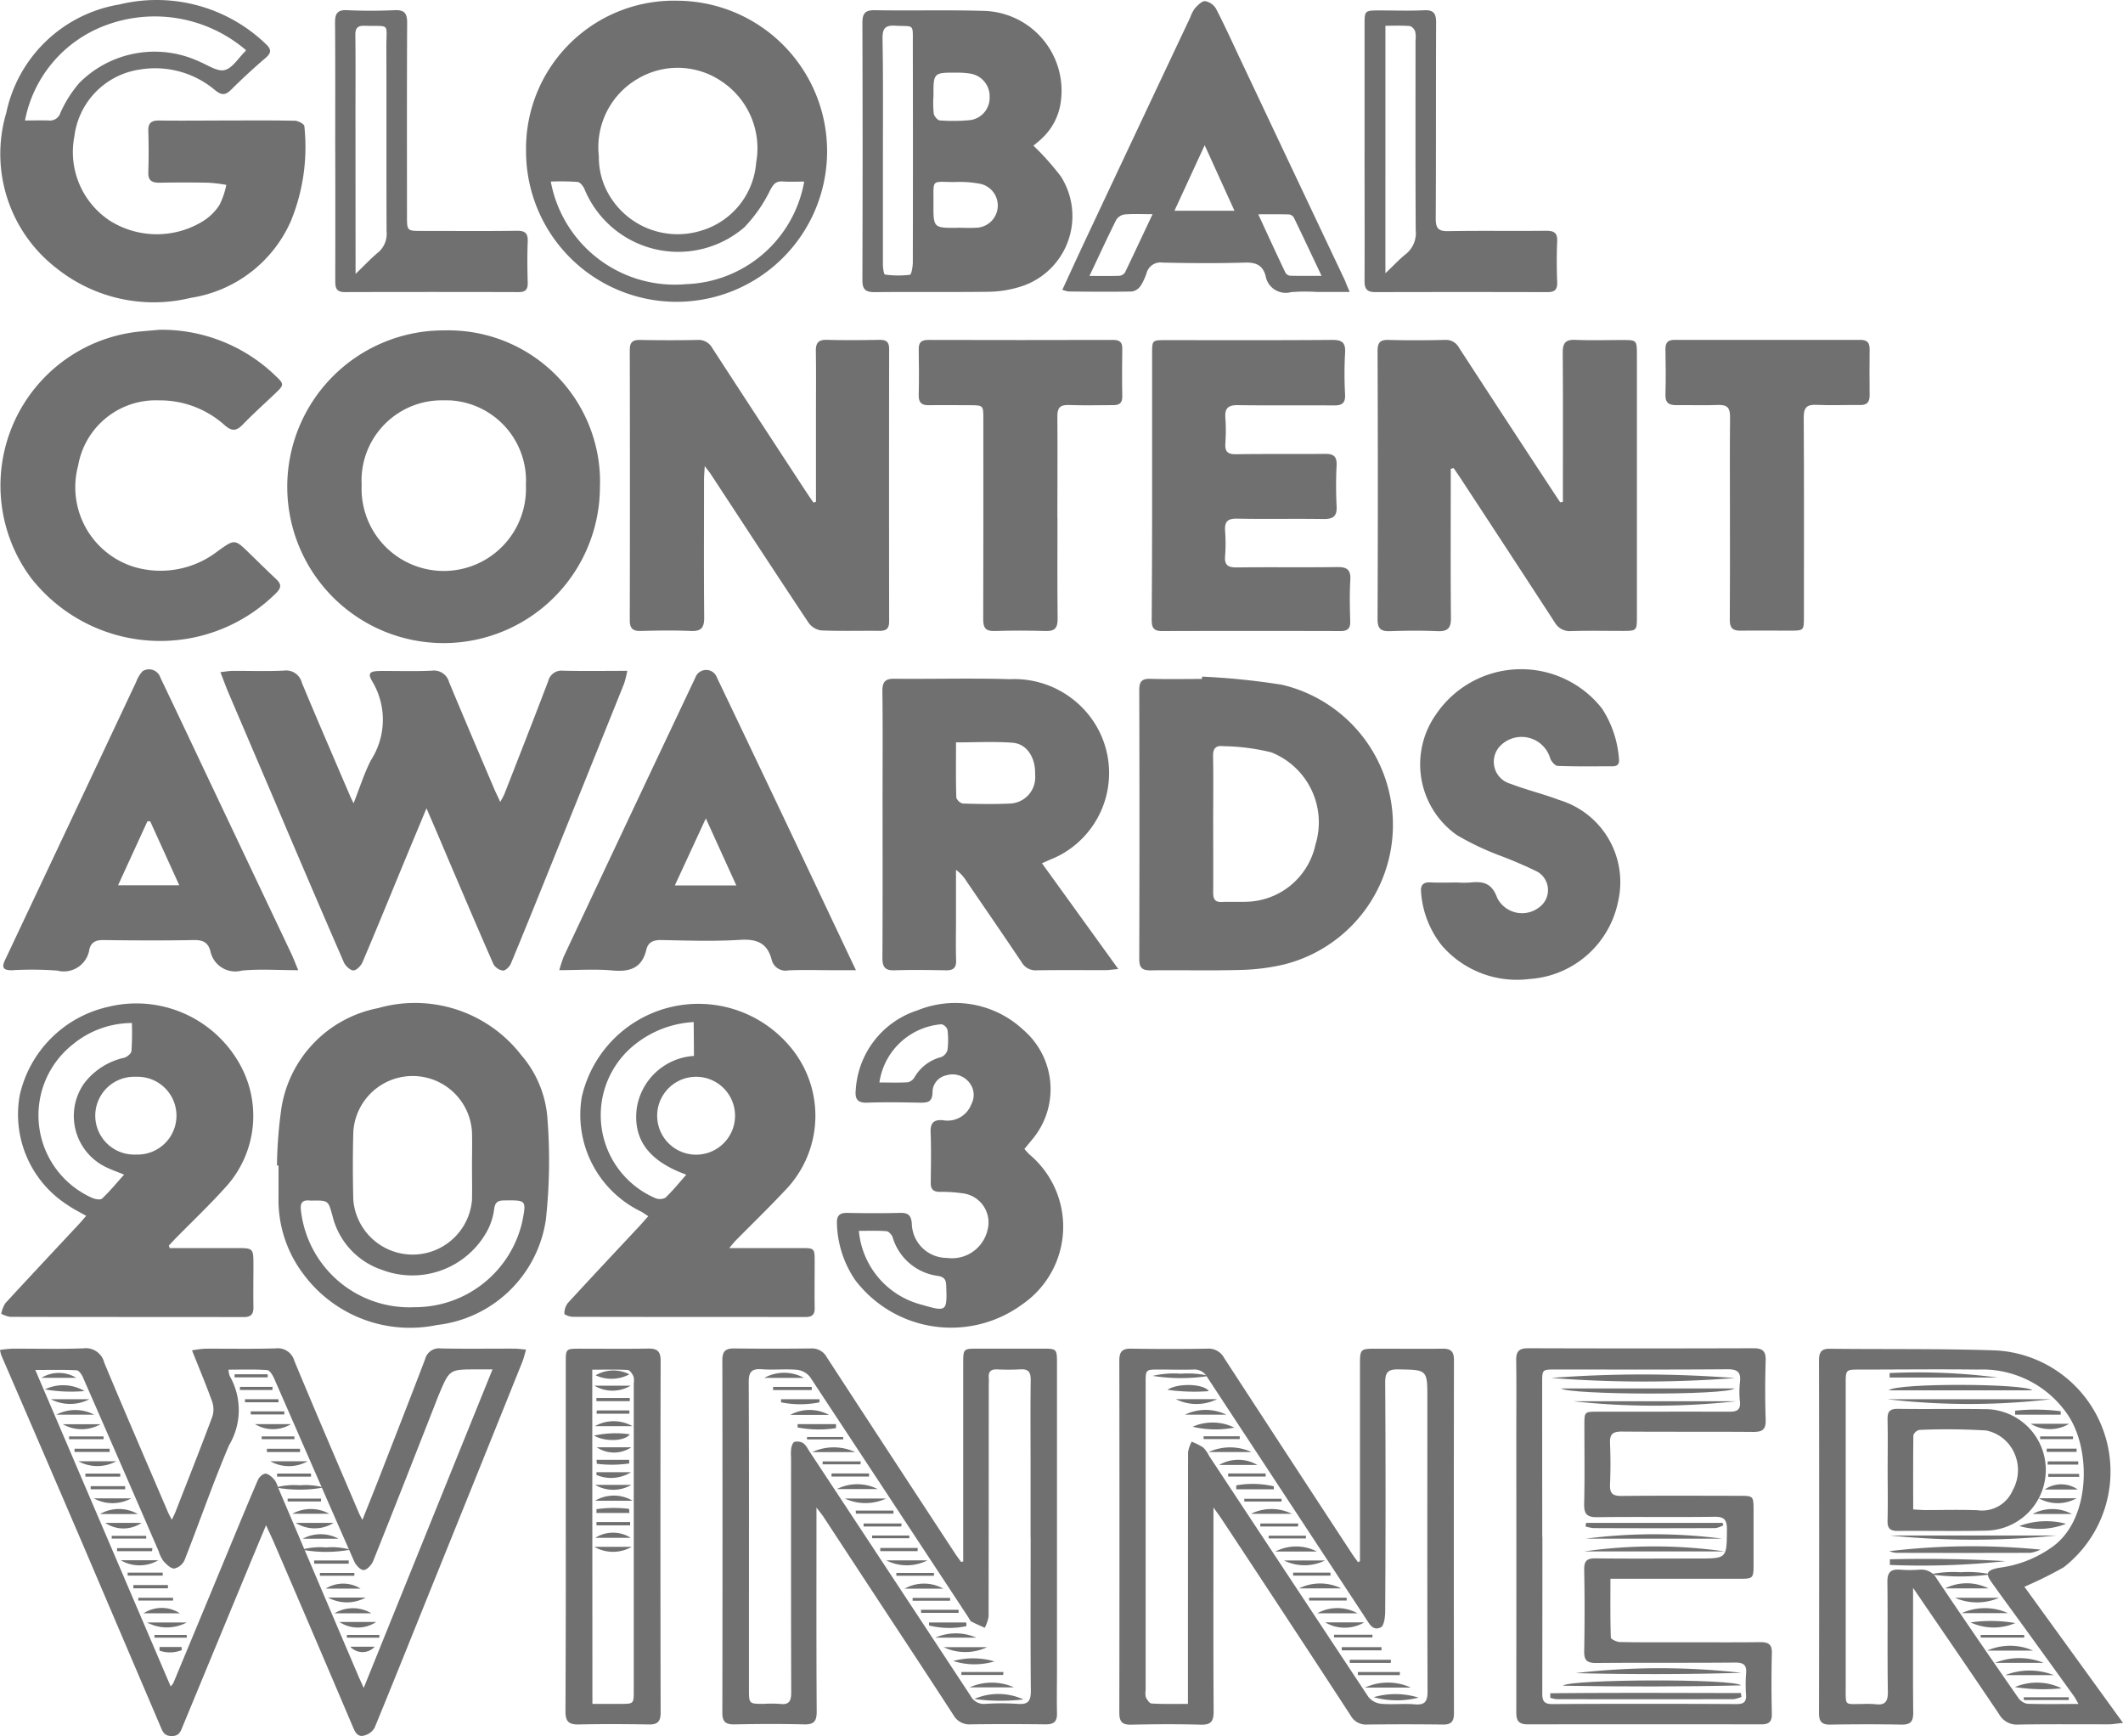 <svg xmlns="http://www.w3.org/2000/svg" width="128.345" height="104.935" viewBox="0 0 128.345 104.935">
  <g id="Group_337" data-name="Group 337" transform="translate(0)">
    <path id="Path_1810" data-name="Path 1810" d="M697.251,59.143c-.522,1.253-.975,2.339-1.426,3.426-.81,1.962-1.608,3.917-2.437,5.864-.094.219-.361.5-.551.5s-.478-.266-.576-.483q-2.141-4.927-4.234-9.875-1.379-3.228-2.759-6.457c-.157-.371-.288-.748-.474-1.211.3-.033.508-.076.723-.077,1.039-.007,2.081.033,3.118-.018a.977.977,0,0,1,1.084.733c.954,2.291,1.943,4.571,2.92,6.852.046.109.1.215.207.433.37-.929.639-1.8,1.044-2.594a4.513,4.513,0,0,0,.1-4.75c-.316-.516-.175-.646.47-.651,1.04-.008,2.08.031,3.118-.019a.947.947,0,0,1,1.044.7c.9,2.159,1.818,4.314,2.737,6.47.094.221.206.432.352.763a5.292,5.292,0,0,0,.252-.473c.888-2.273,1.781-4.544,2.65-6.829a.826.826,0,0,1,.9-.629c1.258.031,2.515.009,3.88.009a6.392,6.392,0,0,1-.193.772q-2.356,5.863-4.724,11.724c-.7,1.736-1.4,3.472-2.121,5.2-.077.186-.325.432-.482.42a.79.79,0,0,1-.576-.4c-.952-2.159-1.872-4.337-2.8-6.5-.382-.917-.777-1.828-1.239-2.9" transform="translate(-671.471 -10.276)" fill="#707070"/>
    <path id="Path_1811" data-name="Path 1811" d="M720.017,41.233V36.1c0-1.325.013-2.651-.007-3.976-.008-.5.166-.689.674-.674,1.06.029,2.122.019,3.182,0,.412,0,.575.13.575.563q-.011,8.228,0,16.451c0,.433-.16.576-.575.576-1.183-.014-2.367.024-3.547-.026a1.138,1.138,0,0,1-.756-.473c-1.987-2.983-3.947-5.989-5.913-8.985-.075-.113-.164-.219-.358-.475-.021.386-.042.614-.042.843,0,2.772-.016,5.544.01,8.318,0,.61-.182.834-.805.805-1.015-.043-2.036-.026-3.056,0-.479.01-.64-.182-.638-.653q.017-8.157,0-16.326c0-.443.143-.62.606-.611,1.161.02,2.323.023,3.484,0a.937.937,0,0,1,.9.493q2.832,4.354,5.68,8.7c.145.217.288.432.441.64Z" transform="translate(-670.688 -10.908)" fill="#707070"/>
    <path id="Path_1812" data-name="Path 1812" d="M763.742,41.241v-.646c0-2.793.012-5.586-.01-8.377,0-.587.182-.793.772-.767.937.041,1.872.01,2.813.01.889,0,.895,0,.9.874v15.9c0,.773-.033.805-.783.809-1.059,0-2.12-.021-3.179.009a1.041,1.041,0,0,1-1.009-.53q-2.8-4.3-5.617-8.592c-.16-.247-.329-.488-.494-.732l-.172.049v.7c0,2.773-.015,5.544.011,8.317.007.62-.206.821-.814.794-.955-.042-1.916-.032-2.873,0-.534.015-.752-.127-.749-.723q.033-8.1,0-16.205c0-.495.137-.69.654-.676,1.141.031,2.283.024,3.424,0a.884.884,0,0,1,.843.466q2.948,4.535,5.92,9.051l.2.3Z" transform="translate(-669.258 -10.908)" fill="#707070"/>
    <path id="Path_1813" data-name="Path 1813" d="M687.979,101.166c-.463,1.111-.853,2.043-1.239,2.976q-1.905,4.6-3.807,9.2c-.123.3-.206.576-.658.576s-.547-.263-.675-.565L676.927,102.4q-2.468-5.753-4.957-11.5a2.391,2.391,0,0,1-.078-.32,6.921,6.921,0,0,1,.712-.077c1.446-.007,2.891.034,4.337-.021a1.141,1.141,0,0,1,1.252.864c1.261,3.025,2.566,6.031,3.856,9.044.055.129.126.25.23.454.1-.207.169-.343.224-.481.748-1.915,1.508-3.826,2.225-5.752a1.439,1.439,0,0,0-.013-.915c-.362-1.008-.781-2-1.215-3.092a6.687,6.687,0,0,1,.771-.1c1.427-.007,2.854.022,4.28-.018a1.034,1.034,0,0,1,1.136.755c1.28,3.082,2.6,6.147,3.914,9.219.039.093.09.181.2.393.393-.988.753-1.872,1.1-2.77.9-2.314,1.807-4.625,2.692-6.948a.864.864,0,0,1,.947-.647c1.488.031,2.976.008,4.466.012.2,0,.4.032.69.058-.093.3-.145.551-.244.784q-2.892,7.2-5.8,14.387c-1.033,2.566-2.065,5.14-3.119,7.7a1.019,1.019,0,0,1-.6.45c-.339.112-.529-.088-.672-.432q-2.4-5.648-4.832-11.283c-.119-.274-.25-.545-.458-1m-5.761,9.753a1.237,1.237,0,0,0,.16-.2q1.526-3.663,3.045-7.332c.687-1.652,1.365-3.313,2.073-4.957.071-.168.309-.38.461-.37.188.011.386.207.536.368a1.436,1.436,0,0,1,.207.44q2.4,5.648,4.808,11.289c.1.247.219.489.38.853,2.615-6.462,5.172-12.792,7.787-19.253h-.98c-1.614,0-1.616,0-2.244,1.482-.088.208-.164.413-.246.62-1.245,3.169-2.478,6.326-3.745,9.482-.095.236-.387.549-.584.545s-.477-.316-.576-.555c-1.618-3.667-3.213-7.345-4.823-11.018-.09-.207-.269-.509-.433-.516-.759-.053-1.524-.025-2.331-.025a1.4,1.4,0,0,0,.076.384,4.158,4.158,0,0,1-.045,4.193c-.972,2.283-1.78,4.634-2.69,6.945a.9.9,0,0,1-.621.5c-.216.006-.476-.257-.657-.457a2.142,2.142,0,0,1-.289-.6Q679.2,97.474,676.9,92.221c-.074-.17-.247-.413-.385-.413-.778-.04-1.558-.019-2.489-.019Z" transform="translate(-671.892 -8.98)" fill="#707070"/>
    <path id="Path_1814" data-name="Path 1814" d="M707.611,40.283a9.451,9.451,0,1,1-9.516-9.386h.122a9.168,9.168,0,0,1,9.4,8.931v.005c0,.15,0,.3,0,.449m-9.452-5.157a4.853,4.853,0,0,0-4.965,4.739v0c0,.129,0,.258.007.387a4.969,4.969,0,0,0,9.929.436c.006-.15.006-.3,0-.448a4.861,4.861,0,0,0-4.592-5.112C698.406,35.125,698.285,35.123,698.159,35.126Z" transform="translate(-671.343 -10.926)" fill="#707070"/>
    <path id="Path_1815" data-name="Path 1815" d="M733.2,62.447l4.611,6.387c-.4.036-.592.068-.785.068-1.386,0-2.772-.012-4.155.009a.959.959,0,0,1-.9-.483c-1.1-1.641-2.221-3.267-3.337-4.9a2.392,2.392,0,0,0-.635-.69v3.025c0,.814-.018,1.63.007,2.448.015.46-.174.607-.613.6-1.039-.019-2.079-.032-3.115,0-.576.02-.73-.207-.727-.751.019-3.279.009-6.558.009-9.838,0-2.1.017-4.2-.011-6.293,0-.559.172-.748.734-.741,2.322.023,4.647-.045,6.967.026a5.759,5.759,0,0,1,5.292,2.93,5.632,5.632,0,0,1-2.176,7.661h0a5.352,5.352,0,0,1-.636.3c-.143.061-.288.13-.53.236M728,55.134c0,1.178-.015,2.254.018,3.33a.551.551,0,0,0,.394.367c.955.03,1.911.045,2.865,0a1.585,1.585,0,0,0,1.511-1.652.419.419,0,0,0-.006-.087c.038-1.033-.491-1.872-1.368-1.937C730.313,55.074,729.193,55.134,728,55.134Z" transform="translate(-670.205 -10.26)" fill="#707070"/>
    <path id="Path_1816" data-name="Path 1816" d="M728.742,103.364V91.4c0-.888.007-.9.864-.9h3.912c.88,0,.893.014.893.882v18.4c0,.917-.019,1.834,0,2.75.014.507-.185.685-.681.678-1.507-.017-3.013-.02-4.522,0a1.1,1.1,0,0,1-1.054-.556c-1.728-2.665-3.481-5.315-5.225-7.971l-2.646-4.034c-.1-.144-.215-.288-.413-.541v.779c0,3.852-.011,7.7.014,11.554,0,.584-.165.786-.757.771-1.406-.034-2.813-.027-4.218,0-.511.009-.73-.144-.729-.689q.02-10.668,0-21.335c0-.543.206-.705.723-.7q2.324.029,4.647,0a1.009,1.009,0,0,1,.942.529q3.868,5.939,7.755,11.862c.117.178.245.346.368.516Zm4.072-1.446V97.639c0-1.756-.016-3.511.008-5.258,0-.485-.161-.659-.637-.628a13.875,13.875,0,0,1-1.406,0c-.372-.011-.522.145-.493.516.014.161,0,.325,0,.488q0,6.97-.01,13.941a2.307,2.307,0,0,1-.233.677c-.27-.125-.547-.24-.81-.38-.081-.043-.121-.16-.175-.245q-4.786-7.274-9.579-14.539a1.177,1.177,0,0,0-.779-.432c-.707-.061-1.428.02-2.137-.033-.628-.046-.791.177-.788.792.023,5.053.013,10.108.013,15.161v3.363c0,.909,0,.909.878.911a7.366,7.366,0,0,1,.978,0c.594.079.705-.19.7-.729-.017-4.728-.01-9.457-.01-14.184a2.787,2.787,0,0,1,.011-.549c.029-.145.1-.348.206-.378a.732.732,0,0,1,.516.078,1.138,1.138,0,0,1,.3.379q4.912,7.444,9.818,14.894a.9.9,0,0,0,.888.489,14.736,14.736,0,0,1,1.957,0c.611.048.8-.144.8-.775-.029-3.086-.011-6.183-.011-9.282Z" transform="translate(-670.511 -8.98)" fill="#707070"/>
    <path id="Path_1817" data-name="Path 1817" d="M751.968,103.345v-11.8c0-1.04,0-1.042,1.033-1.042,1.326,0,2.65.014,3.975,0,.5-.006.675.186.674.687q-.015,10.671,0,21.343c0,.492-.153.7-.664.689q-2.3-.029-4.588,0a1.052,1.052,0,0,1-.993-.546q-3.889-5.961-7.816-11.9c-.118-.18-.25-.352-.478-.673v.759c0,3.853-.013,7.706.011,11.559,0,.609-.157.826-.783.809-1.406-.039-2.814-.03-4.219,0-.544.011-.7-.2-.7-.723q.017-10.645,0-21.283c0-.516.154-.731.7-.723q2.327.037,4.647,0a1.052,1.052,0,0,1,.99.563q3.851,5.914,7.72,11.818c.118.182.252.353.376.53Zm-10.4,8.629v-.851q0-7.186.008-14.371a2.171,2.171,0,0,1,.218-.628,4.048,4.048,0,0,1,.7.353,1.9,1.9,0,0,1,.35.5q4.811,7.293,9.635,14.578a1.153,1.153,0,0,0,.78.413c.668.059,1.35-.025,2.017.033.643.055.779-.194.778-.8-.022-5.886-.012-11.781-.012-17.671,0-1.77,0-1.746-1.749-1.776-.61-.01-.8.156-.8.787q.043,6.913,0,13.819c0,.343-.063.889-.266.987-.538.257-.731-.315-.989-.66-.011-.017-.02-.035-.032-.053q-4.737-7.2-9.467-14.4a.877.877,0,0,0-.842-.471c-.691.022-1.385,0-2.079,0-.8,0-.807,0-.807.8v18.588a1.083,1.083,0,0,0,.013.423c.073.145.22.371.344.376.705.043,1.415.025,2.2.025Z" transform="translate(-669.752 -8.98)" fill="#707070"/>
    <path id="Path_1818" data-name="Path 1818" d="M742.388,51.164a42.5,42.5,0,0,1,4.841.494,8.7,8.7,0,0,1,.1,16.907,12.788,12.788,0,0,1-2.657.329c-1.792.05-3.585,0-5.379.024-.525.008-.707-.145-.706-.693q.025-8.129,0-16.259c0-.507.163-.684.666-.669,1.039.028,2.077.007,3.118.007Zm.669,8.919c0,1.385.009,2.77,0,4.155,0,.387.122.565.526.547.487-.02.978.007,1.467-.012a4.371,4.371,0,0,0,4.19-3.457,4.551,4.551,0,0,0-2.673-5.576,12.89,12.89,0,0,0-2.881-.372c-.471-.056-.648.128-.637.62.027,1.362.007,2.728.007,4.093Z" transform="translate(-669.714 -10.264)" fill="#707070"/>
    <path id="Path_1819" data-name="Path 1819" d="M682.147,85.082h4.02c1.042,0,1.042,0,1.044,1.046,0,.835-.014,1.671,0,2.505.01.432-.131.62-.594.62-4.706-.012-9.412,0-14.117-.015a1.757,1.757,0,0,1-.536-.187,1.963,1.963,0,0,1,.251-.639c1.474-1.6,2.967-3.192,4.454-4.785.134-.144.259-.3.432-.492-.413-.235-.772-.413-1.1-.64a6.505,6.505,0,0,1-2.919-6.646,7.061,7.061,0,0,1,5.364-5.353,7.153,7.153,0,0,1,7.9,3.4,6.387,6.387,0,0,1-.849,7.538c-.939,1.043-1.962,2.017-2.945,3.014-.153.157-.3.317-.453.477Zm-2.283-13.605a5.647,5.647,0,0,0-3.564,1.286,5.462,5.462,0,0,0,1.161,9.285c.179.081.5.136.6.041.461-.432.864-.929,1.332-1.446-.408-.167-.723-.277-1.009-.413A3.432,3.432,0,0,1,676.65,75.7a3.478,3.478,0,0,1,.325-.572,4.163,4.163,0,0,1,2.419-1.549c.179-.049.433-.258.444-.413a16.332,16.332,0,0,0,.025-1.676Zm.256,7.951a2.349,2.349,0,0,0,.174-4.7h-.207a2.349,2.349,0,0,0-.172,4.7,1.364,1.364,0,0,0,.205,0" transform="translate(-671.89 -9.64)" fill="#707070"/>
    <path id="Path_1820" data-name="Path 1820" d="M714.9,85.081h4.322c.84,0,.842,0,.842.856,0,.916-.015,1.833,0,2.75.01.432-.159.562-.575.562-4.685-.009-9.369,0-14.055-.014-.178,0-.506-.126-.5-.186a1.031,1.031,0,0,1,.206-.645c1.445-1.576,2.91-3.132,4.37-4.694.145-.161.288-.329.495-.556-.19-.122-.327-.225-.476-.3a6.494,6.494,0,0,1-3.547-6.891A7.228,7.228,0,0,1,718.487,72.8a6.472,6.472,0,0,1-.251,8.834c-.96,1.025-1.971,2-2.955,3-.092.1-.18.2-.379.445M712.75,71.419a6.221,6.221,0,0,0-3.456,1.279,5.457,5.457,0,0,0,1.093,9.345.745.745,0,0,0,.645,0c.441-.413.817-.885,1.272-1.4-1.942-.7-3.27-1.872-2.994-4.027a3.735,3.735,0,0,1,3.456-3.15Zm.311,8.01a2.354,2.354,0,1,0-.33,0,2.442,2.442,0,0,0,.325,0Z" transform="translate(-670.813 -9.639)" fill="#707070"/>
    <path id="Path_1821" data-name="Path 1821" d="M685.619,18.841c1.365,0,2.737-.013,4.095.015.206,0,.567.2.576.324a11.807,11.807,0,0,1-.815,5.743,7.926,7.926,0,0,1-6.051,4.639,9.415,9.415,0,0,1-8.128-1.8,8.723,8.723,0,0,1-3.025-9.386A8.384,8.384,0,0,1,679.1,11.83a9.526,9.526,0,0,1,8.842,2.369c.357.328.377.544,0,.864q-1.066.912-2.065,1.905c-.335.33-.561.379-.961.059a5.616,5.616,0,0,0-4.57-1.266,4.659,4.659,0,0,0-3.956,4.027,4.966,4.966,0,0,0,2.189,5.14,5.332,5.332,0,0,0,5.473.066,3.258,3.258,0,0,0,1.1-1.033,4.69,4.69,0,0,0,.42-1.227,9.356,9.356,0,0,0-1.059-.131q-1.5-.029-2.995,0c-.451,0-.678-.137-.661-.633.027-.833.026-1.671,0-2.5-.014-.492.2-.634.658-.628,1.37.018,2.735,0,4.1,0m1.143-4.256a8.48,8.48,0,0,0-8.616-1.446,7.68,7.68,0,0,0-4.74,5.7c.541,0,.982-.014,1.423,0a.666.666,0,0,0,.723-.474,7.274,7.274,0,0,1,1.136-1.792,6.415,6.415,0,0,1,7.282-1.282c.5.207,1.076.613,1.509.5.479-.123.834-.732,1.239-1.13.02-.008.025-.031.047-.082Z" transform="translate(-671.891 -11.558)" fill="#707070"/>
    <path id="Path_1822" data-name="Path 1822" d="M688.107,80.089a26.59,26.59,0,0,1,.277-3.521,7.322,7.322,0,0,1,5.829-5.989,8.123,8.123,0,0,1,8.667,2.843,6.584,6.584,0,0,1,1.584,3.906,32.785,32.785,0,0,1-.1,6.031,7.509,7.509,0,0,1-6.583,6.373,8.013,8.013,0,0,1-8.066-3.065,7.414,7.414,0,0,1-1.514-4.679V80.091Zm11.79.065c0-.693.018-1.386,0-2.079a3.593,3.593,0,0,0-7.175,0c-.037,1.364-.034,2.738,0,4.1a3.6,3.6,0,0,0,7.175,0c.016-.676,0-1.346,0-2.019Zm-3.572,8.5a6.652,6.652,0,0,0,6.615-5.186c.248-1.284.24-1.282-1.064-1.267-.385,0-.586.082-.637.522a3.941,3.941,0,0,1-.368,1.22,5.156,5.156,0,0,1-6.4,2.461,4.58,4.58,0,0,1-2.995-3.219c-.269-.976-.237-.985-1.239-.976a1.2,1.2,0,0,1-.121,0c-.507-.058-.62.168-.554.65a6.6,6.6,0,0,0,6.763,5.8Z" transform="translate(-671.363 -9.64)" fill="#707070"/>
    <path id="Path_1823" data-name="Path 1823" d="M739.34,40.244V32.3c0-.826,0-.832.8-.832,3.362,0,6.725.014,10.083-.014.626,0,.821.177.783.793a22.99,22.99,0,0,0,0,2.505c.025.525-.185.665-.67.663-1.936-.017-3.871.012-5.807-.018-.593-.008-.807.191-.76.774a10.81,10.81,0,0,1,0,1.527c-.033.5.125.675.646.667,1.794-.029,3.587,0,5.379-.022.537-.007.723.171.7.705a23.658,23.658,0,0,0,0,2.449c.039.65-.237.793-.826.783-1.728-.027-3.456.013-5.192-.022-.577-.012-.759.188-.724.738a9.908,9.908,0,0,1,0,1.526c-.047.558.192.69.708.685,2.017-.025,4.033.007,6.05-.022.6-.009.851.144.813.786-.05.826-.028,1.67-.006,2.505.01.423-.158.576-.577.576q-5.411-.014-10.819,0c-.576,0-.606-.31-.606-.741q.029-4.035.025-8.068" transform="translate(-669.69 -10.908)" fill="#707070"/>
    <path id="Path_1824" data-name="Path 1824" d="M681.573,30.86a9.9,9.9,0,0,1,6.979,2.788c.525.494.521.545-.007,1.047-.664.631-1.343,1.24-1.983,1.9-.4.413-.677.4-1.1.023a5.864,5.864,0,0,0-3.97-1.491,4.764,4.764,0,0,0-4.878,3.947,5.041,5.041,0,0,0,3.421,6.132,5.64,5.64,0,0,0,5.034-.975c1.018-.723,1.008-.73,1.906.145.54.524,1.075,1.054,1.625,1.57.3.288.31.5,0,.813a9.92,9.92,0,0,1-14.028.013,10.428,10.428,0,0,1-.8-.9,9.362,9.362,0,0,1,6.218-14.864c.528-.069,1.057-.1,1.583-.151" transform="translate(-671.891 -10.927)" fill="#707070"/>
    <path id="Path_1825" data-name="Path 1825" d="M711.907,11.6a9.1,9.1,0,1,1-9.219,9.074,8.941,8.941,0,0,1,8.8-9.077h0q.206,0,.412,0M707.089,21a4.505,4.505,0,0,0,.8,2.625,4.8,4.8,0,0,0,5.33,1.89,4.657,4.657,0,0,0,3.38-4.131,4.854,4.854,0,0,0-2.074-4.9,4.719,4.719,0,0,0-5-.215A4.785,4.785,0,0,0,707.089,21ZM719.5,22.532c-.432,0-.851.023-1.27-.007s-.565.132-.768.494A8.776,8.776,0,0,1,715.88,25.3a6.129,6.129,0,0,1-9.638-2.263c-.073-.2-.274-.465-.432-.482a14.009,14.009,0,0,0-1.626-.023,7.624,7.624,0,0,0,8.172,6.2,7.513,7.513,0,0,0,7.146-6.192Z" transform="translate(-670.886 -11.556)" fill="#707070"/>
    <path id="Path_1826" data-name="Path 1826" d="M757.3,63.625a6.67,6.67,0,0,0,.732,0c.771-.084,1.322,0,1.653.92a1.684,1.684,0,0,0,2.561.562,1.283,1.283,0,0,0,.254-1.8h0a1.264,1.264,0,0,0-.366-.328,25.2,25.2,0,0,0-2.349-1.009,16.761,16.761,0,0,1-2.525-1.208,5.23,5.23,0,0,1-1.281-7.286h0l.017-.025a6.213,6.213,0,0,1,10.031-.341,6.451,6.451,0,0,1,1.023,3.035c.035.31-.084.455-.4.453-1.1,0-2.2.019-3.3-.024-.164,0-.407-.288-.461-.474a1.806,1.806,0,0,0-2.951-.8,1.381,1.381,0,0,0,.555,2.355c.966.372,1.985.613,2.953.982A5.183,5.183,0,0,1,767,64.757a5.857,5.857,0,0,1-5.383,4.7,5.991,5.991,0,0,1-5.267-2.017,5.829,5.829,0,0,1-1.261-3.192c-.049-.433.085-.655.563-.633.549.029,1.1.006,1.652.006" transform="translate(-669.176 -10.278)" fill="#707070"/>
    <path id="Path_1827" data-name="Path 1827" d="M689.908,68.922c-1.251,0-2.333-.081-3.4.024a1.536,1.536,0,0,1-1.881-1.081c-.01-.037-.019-.074-.026-.112-.143-.516-.464-.662-.992-.652-1.832.034-3.666.025-5.5,0-.432,0-.708.131-.818.547a1.564,1.564,0,0,1-1.762,1.335h0a1.749,1.749,0,0,1-.191-.038,21.018,21.018,0,0,0-2.747-.019c-.483,0-.631-.145-.4-.62q3.976-8.417,7.937-16.832a1.963,1.963,0,0,1,.372-.62.722.722,0,0,1,1,.212.742.742,0,0,1,.079.164q1.314,2.751,2.616,5.513,2.64,5.569,5.282,11.139c.135.281.245.577.436,1.038m-8.945-8.993-.169-.007-1.775,3.87h3.7Z" transform="translate(-671.886 -10.278)" fill="#707070"/>
    <path id="Path_1828" data-name="Path 1828" d="M722.566,68.921H721.12c-.877,0-1.755-.029-2.629.01a.863.863,0,0,1-1.019-.649c-.265-1.008-.9-1.256-1.9-1.195-1.584.1-3.178.044-4.768.012-.482-.008-.8.125-.91.592-.265,1.117-1.009,1.342-2.046,1.247s-2.065-.019-3.213-.019a8.18,8.18,0,0,1,.274-.833q3.964-8.431,7.952-16.853a.693.693,0,0,1,1.31.014q3.511,7.333,6.976,14.675c.447.935.88,1.868,1.422,3m-9.075-9.176L711.619,63.8h3.718Z" transform="translate(-670.823 -10.277)" fill="#707070"/>
    <path id="Path_1829" data-name="Path 1829" d="M732.718,20.343a15.686,15.686,0,0,1,1.667,1.872A4.467,4.467,0,0,1,731.82,28.9a6.739,6.739,0,0,1-1.743.274c-2.32.029-4.647,0-6.967.023-.565,0-.733-.183-.731-.737q.025-7.764,0-15.528c0-.565.144-.788.749-.777,2.181.039,4.363-.025,6.542.04a4.825,4.825,0,0,1,4.749,4.9,4.755,4.755,0,0,1-.057.673,3.661,3.661,0,0,1-1.12,2.124c-.166.167-.362.313-.523.453m-9.1.33v6.849c0,.213.057.6.124.61a5.925,5.925,0,0,0,1.506.015c.094-.012.176-.488.178-.75q.015-6.6,0-13.208c0-1.266.095-1.033-1.064-1.1-.654-.038-.774.214-.767.8C723.637,16.149,723.62,18.412,723.62,20.673Zm4.526,4.629c.366,0,.732.024,1.1,0a1.343,1.343,0,0,0,.288-2.649,6.652,6.652,0,0,0-1.568-.115c-1.441.007-1.283-.241-1.289,1.3-.01,1.482-.005,1.482,1.472,1.468Zm-1.472-7.933a5.931,5.931,0,0,0,.019,1.033c.027.161.234.407.37.413a10.853,10.853,0,0,0,1.823-.018,1.356,1.356,0,0,0,1.185-1.393,1.382,1.382,0,0,0-1.162-1.417,4.534,4.534,0,0,0-.785-.059c-1.455-.009-1.455-.007-1.446,1.441Z" transform="translate(-670.243 -11.538)" fill="#707070"/>
    <path id="Path_1830" data-name="Path 1830" d="M766.351,104.431c0,1.221-.016,2.375.024,3.53,0,.1.357.271.552.274,1.325.026,2.649.014,3.974.014,1.509,0,3.016.012,4.524-.007.488,0,.7.145.684.665q-.042,1.832,0,3.666c.009.487-.178.639-.643.638q-7.061-.012-14.116,0c-.685,0-.69-.367-.69-.855q.008-8.317,0-16.632c0-1.508.015-3.015-.007-4.523-.009-.526.171-.724.708-.724q6.815.022,13.631,0c.541,0,.762.158.744.735q-.057,1.8,0,3.6c.018.586-.207.723-.748.723-2.651-.022-5.3,0-7.952-.022-.53,0-.732.145-.71.685.033.833.036,1.672,0,2.506-.023.531.144.708.693.7,2.386-.024,4.77-.011,7.153-.008.813,0,.826.022.832.816v3.241c0,.956,0,.959-.929.959h-7.722Zm-4.113-2.559q0,4.738-.007,9.475c0,.462.117.641.62.638q5.561-.031,11.124,0c.413,0,.6-.114.576-.55a8.283,8.283,0,0,1,0-1.284c.054-.55-.166-.682-.7-.675-2.788.025-5.584,0-8.374.025-.576,0-.723-.187-.712-.733q.045-2.451,0-4.891c-.01-.533.145-.708.692-.7,2.057.026,4.115.009,6.173.009,1.771,0,1.749,0,1.765-1.756,0-.576-.154-.776-.755-.766-2.363.031-4.726-.007-7.09.024-.628.009-.8-.2-.788-.808.039-1.584.013-3.177.014-4.768,0-.8,0-.8.826-.8,2.649,0,5.3-.008,7.945,0,.458,0,.684-.113.632-.62a5.251,5.251,0,0,1,0-1.153c.076-.62-.143-.8-.773-.792-3.457.028-6.927.013-10.392.014-.789,0-.79,0-.79.825q0,4.647.006,9.294Z" transform="translate(-668.993 -8.98)" fill="#707070"/>
    <path id="Path_1831" data-name="Path 1831" d="M732.227,79.091a3.989,3.989,0,0,0,.3.333,5.69,5.69,0,0,1-.413,9.044,7.275,7.275,0,0,1-10.126-1.46,6.346,6.346,0,0,1-1.1-3.441c-.016-.433.16-.62.612-.612,1.06.02,2.12.027,3.18,0,.516-.017.707.144.737.683a2.121,2.121,0,0,0,2.116,2.038A2.207,2.207,0,0,0,730,83.958a1.771,1.771,0,0,0-1.29-2.146,1.579,1.579,0,0,0-.207-.039,9.065,9.065,0,0,0-1.4-.09c-.387,0-.548-.158-.544-.549.012-1.02.033-2.041-.007-3.057-.024-.576.212-.772.749-.724a1.538,1.538,0,0,0,1.717-.976,1.188,1.188,0,0,0-.18-1.362,1.284,1.284,0,0,0-1.344-.373,1.04,1.04,0,0,0-.826,1.018c-.01.6-.3.641-.765.632-1.061-.02-2.12-.037-3.178,0-.6.025-.752-.228-.7-.759a5.394,5.394,0,0,1,3.754-4.828,6.029,6.029,0,0,1,6.391,1.2,4.722,4.722,0,0,1,.527,6.609c-.151.184-.306.37-.474.576m-10.008,4.951a5.075,5.075,0,0,0,3.8,4.465c1.516.441,1.54.413,1.479-1.168-.014-.375-.143-.516-.516-.576a3.3,3.3,0,0,1-2.721-2.33c-.052-.153-.238-.36-.375-.371-.538-.044-1.084-.02-1.672-.02Zm1.24-8.969c.608,0,1.172.022,1.728-.014a.638.638,0,0,0,.4-.31,2.613,2.613,0,0,1,1.606-1.211.65.65,0,0,0,.383-.433,4.755,4.755,0,0,0,0-1.211.516.516,0,0,0-.359-.341,4.129,4.129,0,0,0-3.758,3.522Z" transform="translate(-670.292 -9.64)" fill="#707070"/>
    <path id="Path_1832" data-name="Path 1832" d="M790.8,104.894l5.96,8.229c-.391.04-.62.084-.848.085-1.834,0-3.669-.016-5.5.015a1.221,1.221,0,0,1-1.144-.628c-1.681-2.5-3.386-4.977-5.2-7.634v.755c0,2.26-.014,4.522.009,6.786,0,.524-.143.723-.685.723-1.446-.026-2.891-.022-4.337,0-.507.007-.673-.185-.673-.683q.018-10.666,0-21.336c0-.479.133-.707.656-.7,3.341.037,6.683-.013,10.017.1a7.332,7.332,0,0,1,4.119,13.109,23.625,23.625,0,0,1-2.376,1.177m3.267,7.083c-.132-.229-.19-.354-.27-.466q-1.425-1.98-2.86-3.959c-.7-.974-1.419-1.94-2.115-2.918-.383-.538-.3-.724.336-.864.16-.033.323-.048.483-.08a6.988,6.988,0,0,0,2.94-1.273c2.247-1.714,2.256-5.886.818-7.951a6.244,6.244,0,0,0-5.4-2.7c-2.385-.029-4.768,0-7.152,0-.848,0-.85,0-.85.88v18.4c0,1.078-.055.929.967.937a6.172,6.172,0,0,1,.794.007c.62.088.8-.144.788-.773-.037-2.2,0-4.4-.028-6.6-.008-.6.2-.8.773-.755a7.522,7.522,0,0,0,1.162,0,1.062,1.062,0,0,1,1.052.553q2.422,3.6,4.9,7.158a.889.889,0,0,0,.551.392c.992.036,1.989.014,3.113.014Z" transform="translate(-668.414 -8.979)" fill="#707070"/>
    <path id="Path_1833" data-name="Path 1833" d="M751.455,29.2h-2.017a10.926,10.926,0,0,0-1.527.013,1.231,1.231,0,0,1-1.511-.861h0c-.011-.041-.02-.083-.028-.125-.176-.635-.575-.817-1.219-.8-1.668.05-3.341.039-5.01,0a.873.873,0,0,0-.966.631,3.42,3.42,0,0,1-.358.772.8.8,0,0,1-.508.344c-1.283.028-2.567.013-3.848,0a1.893,1.893,0,0,1-.38-.1c.485-1.048.945-2.058,1.418-3.062q3.155-6.712,6.32-13.415a2.039,2.039,0,0,1,.277-.54c.175-.186.42-.446.621-.432a.961.961,0,0,1,.66.465c.542,1.048,1.028,2.125,1.532,3.191q3.133,6.627,6.263,13.239c.068.178.137.343.282.683M745.93,24.51c.576,1.254,1.1,2.392,1.638,3.522a.382.382,0,0,0,.277.188c.6.018,1.2.009,1.911.009-.591-1.247-1.124-2.384-1.67-3.511a.4.4,0,0,0-.287-.2c-.576-.019-1.157-.01-1.867-.01Zm-10.222,3.724c.695,0,1.26.011,1.824-.008a.467.467,0,0,0,.339-.2c.544-1.127,1.073-2.264,1.668-3.525-.665,0-1.189-.029-1.7.017a.717.717,0,0,0-.5.333c-.533,1.063-1.033,2.156-1.616,3.385Zm5.155-3.941h3.626l-1.8-3.961Z" transform="translate(-669.861 -11.555)" fill="#707070"/>
    <path id="Path_1834" data-name="Path 1834" d="M773.29,42.159c0-2.017-.015-4.034.007-6.05,0-.524-.144-.734-.691-.723-.854.036-1.711,0-2.567.011-.456,0-.665-.153-.648-.642.028-.916.015-1.834,0-2.751,0-.383.144-.554.538-.551q5.618.006,11.257,0c.392,0,.549.166.548.548-.007.938-.012,1.872,0,2.813,0,.418-.177.587-.586.576-.876-.01-1.755.029-2.628-.01-.576-.026-.772.156-.769.755.024,4.015.012,8.031.011,12.046,0,.845,0,.846-.847.848-1,0-2-.014-2.994,0-.479.009-.644-.181-.64-.652.016-2.059.008-4.139.008-6.218" transform="translate(-668.707 -10.908)" fill="#707070"/>
    <path id="Path_1835" data-name="Path 1835" d="M734.064,42.217c0,2.036-.013,4.074.009,6.11,0,.516-.153.737-.7.723-1.038-.03-2.078-.033-3.116,0-.557.018-.685-.214-.682-.723.014-4.034.008-8.066.007-12.1,0-.818,0-.82-.8-.826-.835,0-1.671-.014-2.506,0-.448.008-.612-.177-.6-.62.021-.916.016-1.834,0-2.75-.007-.413.143-.576.576-.576q5.592.015,11.185,0c.384,0,.552.134.545.535-.015.956-.019,1.914,0,2.872.007.413-.179.537-.549.534-.9,0-1.794.028-2.685-.007-.55-.02-.7.191-.69.723.016,2.03,0,4.067,0,6.105" transform="translate(-670.135 -10.908)" fill="#707070"/>
    <path id="Path_1836" data-name="Path 1836" d="M705.015,101.839V91.323c0-.808.01-.817.822-.82,1.385,0,2.773.017,4.157-.007.539-.009.757.155.756.731q-.025,10.635,0,21.282c0,.537-.194.723-.724.708-1.406-.023-2.813-.031-4.219,0-.609.014-.815-.177-.811-.8q.026-5.284.019-10.58m1.61,10.136h1.7c.8,0,.8,0,.8-.807V92.6a1.077,1.077,0,0,0-.016-.422c-.075-.155-.221-.381-.346-.388-.705-.038-1.411-.018-2.147-.018Z" transform="translate(-670.811 -8.98)" fill="#707070"/>
    <path id="Path_1837" data-name="Path 1837" d="M751.777,20.694V13.06c0-.89,0-.89.918-.891s1.793.033,2.685-.011c.576-.028.723.2.723.741-.018,3.951,0,7.9-.023,11.853,0,.576.151.769.749.758,1.974-.036,3.951,0,5.927-.023.5,0,.69.144.666.654-.036.814-.031,1.631,0,2.45.018.453-.143.606-.593.605q-5.2-.014-10.388,0c-.5,0-.668-.173-.665-.674.011-2.614,0-5.22,0-7.828m1.261,7.361c.462-.433.818-.826,1.226-1.152a1.621,1.621,0,0,0,.606-1.446c-.021-3.827-.01-7.654-.011-11.482a1.606,1.606,0,0,0-.024-.544c-.049-.134-.206-.31-.332-.319-.478-.038-.959-.017-1.464-.017Z" transform="translate(-669.283 -11.538)" fill="#707070"/>
    <path id="Path_1838" data-name="Path 1838" d="M691.516,20.662c0-2.592.01-5.185-.01-7.767,0-.539.145-.769.723-.741.957.044,1.918.044,2.874,0,.595-.027.764.18.762.763-.02,3.889-.01,7.787-.01,11.68,0,.894,0,.9.9.9,1.916,0,3.832.017,5.748-.009.516-.007.672.169.651.668-.032.814-.024,1.631,0,2.448.01.407-.1.59-.545.59q-5.257-.015-10.515,0c-.541,0-.575-.287-.575-.7q.008-3.913,0-7.829m1.228,7.43c.528-.507.913-.923,1.342-1.28a1.468,1.468,0,0,0,.533-1.277c-.018-3.708,0-7.416-.013-11.123-.008-1.539.275-1.271-1.318-1.319-.431-.012-.562.145-.557.564.019,1.61.007,3.219.007,4.828Z" transform="translate(-671.251 -11.538)" fill="#707070"/>
    <path id="Path_1839" data-name="Path 1839" d="M676.479,97.093h2.292a2.413,2.413,0,0,1-2.292,0" transform="translate(-671.742 -8.764)" fill="#707070"/>
    <path id="Path_1840" data-name="Path 1840" d="M680.858,102.36h-2.111v-.183h2.135Z" transform="translate(-671.668 -8.598)" fill="#707070"/>
    <rect id="Rectangle_1598" data-name="Rectangle 1598" width="2.089" height="0.197" transform="translate(8.063 95.811)" fill="#707070"/>
    <rect id="Rectangle_1599" data-name="Rectangle 1599" width="2.122" height="0.195" transform="translate(4.507 87.57)" fill="#707070"/>
    <path id="Path_1841" data-name="Path 1841" d="M680.03,100.19h-2.281a2.3,2.3,0,0,1,2.281,0" transform="translate(-671.7 -8.673)" fill="#707070"/>
    <path id="Path_1842" data-name="Path 1842" d="M689.481,98.5a4.1,4.1,0,0,1,1.445.131,8.024,8.024,0,0,1-2.89,0,4.1,4.1,0,0,1,1.445-.131" transform="translate(-671.365 -8.718)" fill="#707070"/>
    <path id="Path_1843" data-name="Path 1843" d="M687.719,97.093h2.251a2.3,2.3,0,0,1-2.251,0" transform="translate(-671.375 -8.764)" fill="#707070"/>
    <path id="Path_1844" data-name="Path 1844" d="M690.958,104.558a2,2,0,0,1,2.114,0Z" transform="translate(-671.27 -8.531)" fill="#707070"/>
    <path id="Path_1845" data-name="Path 1845" d="M689.208,100.7h2.282a2.143,2.143,0,0,1-2.282,0" transform="translate(-671.326 -8.646)" fill="#707070"/>
    <rect id="Rectangle_1600" data-name="Rectangle 1600" width="2.106" height="0.186" transform="translate(5.163 89.073)" fill="#707070"/>
    <path id="Path_1846" data-name="Path 1846" d="M691.763,106.5h2.222a2.008,2.008,0,0,1-2.222,0" transform="translate(-671.243 -8.457)" fill="#707070"/>
    <path id="Path_1847" data-name="Path 1847" d="M682.9,106.529a2.564,2.564,0,0,1-2.4,0Z" transform="translate(-671.61 -8.456)" fill="#707070"/>
    <path id="Path_1848" data-name="Path 1848" d="M676.915,92.994a9.442,9.442,0,0,1-2.395-.1,2.532,2.532,0,0,1,2.395.1" transform="translate(-671.806 -8.909)" fill="#707070"/>
    <path id="Path_1849" data-name="Path 1849" d="M678.961,102.887h2.271a2.255,2.255,0,0,1-2.271,0" transform="translate(-671.661 -8.575)" fill="#707070"/>
    <path id="Path_1850" data-name="Path 1850" d="M682.486,106H680.3a2.005,2.005,0,0,1,2.187,0" transform="translate(-671.617 -8.483)" fill="#707070"/>
    <rect id="Rectangle_1601" data-name="Rectangle 1601" width="2.119" height="0.18" transform="translate(7.719 95.06)" fill="#707070"/>
    <path id="Path_1851" data-name="Path 1851" d="M677.484,94.375h-2.295a2.481,2.481,0,0,1,2.295,0" transform="translate(-671.784 -8.862)" fill="#707070"/>
    <rect id="Rectangle_1602" data-name="Rectangle 1602" width="2.088" height="0.194" transform="translate(18.993 94.325)" fill="#707070"/>
    <rect id="Rectangle_1603" data-name="Rectangle 1603" width="2.083" height="0.189" transform="translate(5.482 89.833)" fill="#707070"/>
    <path id="Path_1852" data-name="Path 1852" d="M691.03,102.138a4.1,4.1,0,0,1,1.463.134,8.048,8.048,0,0,1-2.928,0,4.107,4.107,0,0,1,1.465-.134" transform="translate(-671.315 -8.6)" fill="#707070"/>
    <path id="Path_1853" data-name="Path 1853" d="M677.851,94.924a2.308,2.308,0,0,1-2.28,0Z" transform="translate(-671.772 -8.835)" fill="#707070"/>
    <path id="Path_1854" data-name="Path 1854" d="M678.057,100.7h2.191a1.954,1.954,0,0,1-2.191,0" transform="translate(-671.691 -8.646)" fill="#707070"/>
    <path id="Path_1855" data-name="Path 1855" d="M691.477,106a2.176,2.176,0,0,1,2.225,0Z" transform="translate(-671.252 -8.483)" fill="#707070"/>
    <path id="Path_1856" data-name="Path 1856" d="M686.567,94.175H688.6v.184h-2.024Z" transform="translate(-671.413 -8.86)" fill="#707070"/>
    <rect id="Rectangle_1604" data-name="Rectangle 1604" width="2.082" height="0.171" transform="translate(19.34 95.078)" fill="#707070"/>
    <path id="Path_1857" data-name="Path 1857" d="M674.864,93.459h2.34a2.532,2.532,0,0,1-2.34,0" transform="translate(-671.795 -8.883)" fill="#707070"/>
    <path id="Path_1858" data-name="Path 1858" d="M687.521,96.36h2v.2h-2.008Z" transform="translate(-671.382 -8.788)" fill="#707070"/>
    <rect id="Rectangle_1605" data-name="Rectangle 1605" width="2.051" height="0.186" transform="translate(16.751 89.072)" fill="#707070"/>
    <path id="Path_1859" data-name="Path 1859" d="M689.013,100.173a2.3,2.3,0,0,1,2.22,0Z" transform="translate(-671.333 -8.673)" fill="#707070"/>
    <path id="Path_1860" data-name="Path 1860" d="M687.9,92.927h-1.962v-.188h1.973Z" transform="translate(-671.433 -8.906)" fill="#707070"/>
    <path id="Path_1861" data-name="Path 1861" d="M688.264,93.645h-2.03v-.186h2.017Z" transform="translate(-671.423 -8.883)" fill="#707070"/>
    <path id="Path_1862" data-name="Path 1862" d="M676.422,92.216h-2.1a2.024,2.024,0,0,1,2.1,0" transform="translate(-671.813 -8.933)" fill="#707070"/>
    <rect id="Rectangle_1606" data-name="Rectangle 1606" width="1.999" height="0.186" transform="translate(14.183 83.07)" fill="#707070"/>
    <path id="Path_1863" data-name="Path 1863" d="M689,94.917a2.1,2.1,0,0,1-2.183,0Z" transform="translate(-671.405 -8.835)" fill="#707070"/>
    <path id="Path_1864" data-name="Path 1864" d="M679.991,105.084h2.1v.167h-2.106Z" transform="translate(-671.628 -8.503)" fill="#707070"/>
    <rect id="Rectangle_1607" data-name="Rectangle 1607" width="2.086" height="0.165" transform="translate(6.754 92.837)" fill="#707070"/>
    <rect id="Rectangle_1608" data-name="Rectangle 1608" width="2.085" height="0.167" transform="translate(4.175 86.827)" fill="#707070"/>
    <path id="Path_1865" data-name="Path 1865" d="M691.1,105.07h2.272a2.372,2.372,0,0,1-2.272,0" transform="translate(-671.265 -8.503)" fill="#707070"/>
    <path id="Path_1866" data-name="Path 1866" d="M691.779,101.635h-2.161a2.282,2.282,0,0,1,2.161,0" transform="translate(-671.313 -8.625)" fill="#707070"/>
    <rect id="Rectangle_1609" data-name="Rectangle 1609" width="1.979" height="0.165" transform="translate(15.821 86.827)" fill="#707070"/>
    <path id="Path_1867" data-name="Path 1867" d="M677.385,99.263h2.263a2.348,2.348,0,0,1-2.263,0" transform="translate(-671.713 -8.693)" fill="#707070"/>
    <rect id="Rectangle_1610" data-name="Rectangle 1610" width="1.962" height="0.164" transform="translate(20.971 98.827)" fill="#707070"/>
    <path id="Path_1868" data-name="Path 1868" d="M682.576,108.152a1.923,1.923,0,0,1-1.344.033v-.221h1.333Z" transform="translate(-671.587 -8.409)" fill="#707070"/>
    <rect id="Rectangle_1611" data-name="Rectangle 1611" width="2.017" height="0.173" transform="translate(17.39 90.585)" fill="#707070"/>
    <rect id="Rectangle_1612" data-name="Rectangle 1612" width="1.951" height="0.164" transform="translate(9.338 98.827)" fill="#707070"/>
    <path id="Path_1869" data-name="Path 1869" d="M692.4,107.948h1.477a1,1,0,0,1-1.407.068c-.024-.022-.048-.044-.069-.068" transform="translate(-671.222 -8.41)" fill="#707070"/>
    <path id="Path_1870" data-name="Path 1870" d="M728.929,111.017a3.648,3.648,0,0,1,2.972.028,11.925,11.925,0,0,1-2.972-.028" transform="translate(-670.029 -8.32)" fill="#707070"/>
    <path id="Path_1871" data-name="Path 1871" d="M731.335,110.335h-2.674a3.286,3.286,0,0,1,2.674,0" transform="translate(-670.038 -8.341)" fill="#707070"/>
    <path id="Path_1872" data-name="Path 1872" d="M727.7,108.788a4.558,4.558,0,0,1,2.485.025,4.214,4.214,0,0,1-2.485-.025" transform="translate(-670.07 -8.387)" fill="#707070"/>
    <path id="Path_1873" data-name="Path 1873" d="M730.7,109.608h-2.527v-.178h2.543Z" transform="translate(-670.054 -8.361)" fill="#707070"/>
    <path id="Path_1874" data-name="Path 1874" d="M727.135,107.975h2.625a3.067,3.067,0,0,1-2.625,0" transform="translate(-670.088 -8.409)" fill="#707070"/>
    <path id="Path_1875" data-name="Path 1875" d="M720.885,98.73a2.732,2.732,0,0,1,2.467,0Z" transform="translate(-670.292 -8.72)" fill="#707070"/>
    <path id="Path_1876" data-name="Path 1876" d="M719.029,92.219h-2.391a2.488,2.488,0,0,1,2.391,0" transform="translate(-670.43 -8.933)" fill="#707070"/>
    <path id="Path_1877" data-name="Path 1877" d="M722.34,97.278h-2.288V97.1h2.3Z" transform="translate(-670.319 -8.764)" fill="#707070"/>
    <rect id="Rectangle_1613" data-name="Rectangle 1613" width="2.337" height="0.192" transform="translate(46.737 83.833)" fill="#707070"/>
    <path id="Path_1878" data-name="Path 1878" d="M723.776,102.893h2.488a2.756,2.756,0,0,1-2.488,0" transform="translate(-670.198 -8.574)" fill="#707070"/>
    <path id="Path_1879" data-name="Path 1879" d="M724.722,100.915H722.45v-.18h2.3Z" transform="translate(-670.241 -8.645)" fill="#707070"/>
    <path id="Path_1880" data-name="Path 1880" d="M722.037,96.565h-2.594a3.078,3.078,0,0,1,2.594,0" transform="translate(-670.339 -8.791)" fill="#707070"/>
    <path id="Path_1881" data-name="Path 1881" d="M720.906,95.159a6.69,6.69,0,0,1-2.321-.041v-.2h2.324Z" transform="translate(-670.367 -8.835)" fill="#707070"/>
    <path id="Path_1882" data-name="Path 1882" d="M724.852,104.558a2.393,2.393,0,0,1,2.336,0Z" transform="translate(-670.162 -8.53)" fill="#707070"/>
    <path id="Path_1883" data-name="Path 1883" d="M725.809,105.786h2.272v.186H725.82Z" transform="translate(-670.131 -8.48)" fill="#707070"/>
    <path id="Path_1884" data-name="Path 1884" d="M725.681,102.359h-2.254v-.19h2.263Z" transform="translate(-670.209 -8.599)" fill="#707070"/>
    <path id="Path_1885" data-name="Path 1885" d="M717.619,93.462h2.321v.186a5.843,5.843,0,0,1-2.327,0Z" transform="translate(-670.399 -8.883)" fill="#707070"/>
    <path id="Path_1886" data-name="Path 1886" d="M718.156,94.387a2.446,2.446,0,0,1,2.341,0Z" transform="translate(-670.381 -8.862)" fill="#707070"/>
    <path id="Path_1887" data-name="Path 1887" d="M721.987,99.979h2.282v.184H722Z" transform="translate(-670.256 -8.67)" fill="#707070"/>
    <path id="Path_1888" data-name="Path 1888" d="M728.537,106.751a5.064,5.064,0,0,1-2.257-.042v-.18h2.252Z" transform="translate(-670.115 -8.456)" fill="#707070"/>
    <path id="Path_1889" data-name="Path 1889" d="M720.576,97.807h2.263v.186h-2.272Z" transform="translate(-670.302 -8.741)" fill="#707070"/>
    <rect id="Rectangle_1614" data-name="Rectangle 1614" width="2.272" height="0.173" transform="translate(54.19 95.077)" fill="#707070"/>
    <path id="Path_1890" data-name="Path 1890" d="M729.127,107.426h-2.478a3.081,3.081,0,0,1,2.478,0" transform="translate(-670.103 -8.435)" fill="#707070"/>
    <rect id="Rectangle_1615" data-name="Rectangle 1615" width="2.266" height="0.171" transform="translate(55.172 96.588)" fill="#707070"/>
    <rect id="Rectangle_1616" data-name="Rectangle 1616" width="2.247" height="0.164" transform="translate(52.725 92.817)" fill="#707070"/>
    <path id="Path_1891" data-name="Path 1891" d="M721.349,99.273h2.5a2.966,2.966,0,0,1-2.5,0" transform="translate(-670.277 -8.693)" fill="#707070"/>
    <rect id="Rectangle_1617" data-name="Rectangle 1617" width="2.188" height="0.144" transform="translate(48.787 86.862)" fill="#707070"/>
    <path id="Path_1892" data-name="Path 1892" d="M752.312,110.908a4.7,4.7,0,0,1,2.712.026,5.294,5.294,0,0,1-2.712-.026" transform="translate(-669.266 -8.319)" fill="#707070"/>
    <path id="Path_1893" data-name="Path 1893" d="M754.573,110.349H751.8a3.343,3.343,0,0,1,2.774,0" transform="translate(-669.282 -8.341)" fill="#707070"/>
    <path id="Path_1894" data-name="Path 1894" d="M753.39,108.9h-2.478v-.186H753.4Z" transform="translate(-669.312 -8.385)" fill="#707070"/>
    <rect id="Rectangle_1618" data-name="Rectangle 1618" width="2.537" height="0.186" transform="translate(82.091 101.068)" fill="#707070"/>
    <rect id="Rectangle_1619" data-name="Rectangle 1619" width="2.401" height="0.193" transform="translate(81.116 99.564)" fill="#707070"/>
    <path id="Path_1895" data-name="Path 1895" d="M741.08,91.968a5.615,5.615,0,0,1,1.707.132,11.088,11.088,0,0,1-3.414,0,5.614,5.614,0,0,1,1.707-.132" transform="translate(-669.688 -8.932)" fill="#707070"/>
    <path id="Path_1896" data-name="Path 1896" d="M744.265,98.507a5.59,5.59,0,0,1,2.271.058v.178h-2.271Z" transform="translate(-669.529 -8.721)" fill="#707070"/>
    <path id="Path_1897" data-name="Path 1897" d="M742.651,96.563a3.1,3.1,0,0,1,2.592,0Z" transform="translate(-669.581 -8.791)" fill="#707070"/>
    <path id="Path_1898" data-name="Path 1898" d="M747.065,102.9h2.472a2.8,2.8,0,0,1-2.472,0" transform="translate(-669.437 -8.574)" fill="#707070"/>
    <path id="Path_1899" data-name="Path 1899" d="M747.945,100.915h-2.272v-.18h2.3Z" transform="translate(-669.482 -8.645)" fill="#707070"/>
    <path id="Path_1900" data-name="Path 1900" d="M745.573,97.318h-2.306a2.286,2.286,0,0,1,2.306,0" transform="translate(-669.561 -8.767)" fill="#707070"/>
    <path id="Path_1901" data-name="Path 1901" d="M742.735,93a11.717,11.717,0,0,1-2.495-.081c.642-.435,2.23-.358,2.495.081" transform="translate(-669.66 -8.91)" fill="#707070"/>
    <path id="Path_1902" data-name="Path 1902" d="M744.23,95.132a5.988,5.988,0,0,1-2.516-.052,2.958,2.958,0,0,1,2.516.052" transform="translate(-669.612 -8.838)" fill="#707070"/>
    <path id="Path_1903" data-name="Path 1903" d="M749.061,102.384h-2.5a2.715,2.715,0,0,1,2.5,0" transform="translate(-669.453 -8.601)" fill="#707070"/>
    <path id="Path_1904" data-name="Path 1904" d="M747.945,104.542a2.89,2.89,0,0,1,2.544,0Z" transform="translate(-669.408 -8.531)" fill="#707070"/>
    <path id="Path_1905" data-name="Path 1905" d="M749.471,106.521h2.366a2.323,2.323,0,0,1-2.366,0" transform="translate(-669.359 -8.456)" fill="#707070"/>
    <path id="Path_1906" data-name="Path 1906" d="M740.724,93.456h2.5a2.808,2.808,0,0,1-2.5,0" transform="translate(-669.644 -8.883)" fill="#707070"/>
    <path id="Path_1907" data-name="Path 1907" d="M743.764,94.375h-2.5a2.849,2.849,0,0,1,2.5,0" transform="translate(-669.627 -8.862)" fill="#707070"/>
    <path id="Path_1908" data-name="Path 1908" d="M745.125,100.179a2.782,2.782,0,0,1,2.478,0Z" transform="translate(-669.5 -8.673)" fill="#707070"/>
    <rect id="Rectangle_1620" data-name="Rectangle 1620" width="2.256" height="0.182" transform="translate(78.177 95.06)" fill="#707070"/>
    <path id="Path_1909" data-name="Path 1909" d="M751.436,106h-2.422a2.494,2.494,0,0,1,2.422,0" transform="translate(-669.374 -8.483)" fill="#707070"/>
    <rect id="Rectangle_1621" data-name="Rectangle 1621" width="2.266" height="0.187" transform="translate(74.248 89.066)" fill="#707070"/>
    <rect id="Rectangle_1622" data-name="Rectangle 1622" width="2.322" height="0.163" transform="translate(80.649 98.813)" fill="#707070"/>
    <rect id="Rectangle_1623" data-name="Rectangle 1623" width="2.252" height="0.166" transform="translate(76.697 92.828)" fill="#707070"/>
    <rect id="Rectangle_1624" data-name="Rectangle 1624" width="2.251" height="0.167" transform="translate(75.224 90.596)" fill="#707070"/>
    <rect id="Rectangle_1625" data-name="Rectangle 1625" width="2.269" height="0.171" transform="translate(79.143 96.576)" fill="#707070"/>
    <rect id="Rectangle_1626" data-name="Rectangle 1626" width="2.186" height="0.167" transform="translate(72.762 86.819)" fill="#707070"/>
    <path id="Path_1910" data-name="Path 1910" d="M762.649,110.673c3.841-.04,7.683-.019,11.523-.013l.036.233a1.96,1.96,0,0,1-.487.137q-5.343.011-10.684,0a1.837,1.837,0,0,1-.387-.083Z" transform="translate(-668.928 -8.321)" fill="#707070"/>
    <path id="Path_1911" data-name="Path 1911" d="M762.7,92.222a72.359,72.359,0,0,1,11.105.007,72.223,72.223,0,0,1-11.105-.007" transform="translate(-668.926 -8.93)" fill="#707070"/>
    <path id="Path_1912" data-name="Path 1912" d="M763.394,110.24c.359-.4,10.31-.443,10.767-.02-3.587.086-7.173.083-10.767.02" transform="translate(-668.904 -8.345)" fill="#707070"/>
    <path id="Path_1913" data-name="Path 1913" d="M773.772,92.831c-.5.433-10,.389-10.488,0Z" transform="translate(-668.908 -8.904)" fill="#707070"/>
    <path id="Path_1914" data-name="Path 1914" d="M774.155,109.485q-5.008.144-10.017.018a43.85,43.85,0,0,1,10.017-.018" transform="translate(-668.88 -8.369)" fill="#707070"/>
    <path id="Path_1915" data-name="Path 1915" d="M773.134,102.38h-8.51a29.969,29.969,0,0,1,8.51,0" transform="translate(-668.864 -8.601)" fill="#707070"/>
    <path id="Path_1916" data-name="Path 1916" d="M764.746,100.7H773l.042.144a1.481,1.481,0,0,1-.468.17q-3.687.017-7.375,0a2.442,2.442,0,0,1-.486-.1Z" transform="translate(-668.86 -8.646)" fill="#707070"/>
    <path id="Path_1917" data-name="Path 1917" d="M764.006,93.581h9.82a45.376,45.376,0,0,1-9.82,0" transform="translate(-668.883 -8.879)" fill="#707070"/>
    <path id="Path_1918" data-name="Path 1918" d="M772.994,101.634h-8.279a32.106,32.106,0,0,1,8.279,0" transform="translate(-668.86 -8.625)" fill="#707070"/>
    <path id="Path_1919" data-name="Path 1919" d="M782.4,97.674c0-1,.017-2-.006-2.995-.01-.452.1-.663.61-.656,1.756.025,3.5-.009,5.256.018a3.673,3.673,0,0,1,.056,7.346c-1.773.04-3.546,0-5.317.017-.45,0-.615-.159-.605-.609.025-1.043.006-2.081.006-3.121m1.543,2.431c.288.014.5.036.722.037,1.058,0,2.116-.03,3.169.01a2.013,2.013,0,0,0,2.127-1.207,2.5,2.5,0,0,0-.215-2.763,2.384,2.384,0,0,0-1.39-.85,38.548,38.548,0,0,0-4.028-.036.509.509,0,0,0-.373.323c-.02,1.479-.011,2.958-.011,4.486Z" transform="translate(-668.283 -8.864)" fill="#707070"/>
    <path id="Path_1920" data-name="Path 1920" d="M792.265,93.462a42.779,42.779,0,0,1-9.873,0Z" transform="translate(-668.283 -8.883)" fill="#707070"/>
    <path id="Path_1921" data-name="Path 1921" d="M791.66,102.265a2.605,2.605,0,0,1-.62.2q-4.063.012-8.131,0a1.627,1.627,0,0,1-.413-.1,42.412,42.412,0,0,1,9.164-.093" transform="translate(-668.28 -8.602)" fill="#707070"/>
    <path id="Path_1922" data-name="Path 1922" d="M791.139,92.949h-8.674c.477-.455,8.3-.419,8.674,0" transform="translate(-668.281 -8.91)" fill="#707070"/>
    <path id="Path_1923" data-name="Path 1923" d="M789.513,102.943a47.791,47.791,0,0,1-6.983.229v-.34q3.488-.087,6.983.11" transform="translate(-668.278 -8.577)" fill="#707070"/>
    <path id="Path_1924" data-name="Path 1924" d="M782.549,101.439h10.035a50.14,50.14,0,0,1-10.035,0" transform="translate(-668.278 -8.622)" fill="#707070"/>
    <path id="Path_1925" data-name="Path 1925" d="M782.516,91.93a37.557,37.557,0,0,1,6.535.27h-6.535Z" transform="translate(-668.279 -8.934)" fill="#707070"/>
    <path id="Path_1926" data-name="Path 1926" d="M792.932,100.759a4.387,4.387,0,0,1-2.825.134,4.651,4.651,0,0,1,2.825-.134" transform="translate(-668.031 -8.65)" fill="#707070"/>
    <path id="Path_1927" data-name="Path 1927" d="M789.862,94.133a11.719,11.719,0,0,1,2.756.036v.207h-2.756Z" transform="translate(-668.039 -8.863)" fill="#707070"/>
    <path id="Path_1928" data-name="Path 1928" d="M789.851,110.319a3.409,3.409,0,0,1,2.822.075,11.227,11.227,0,0,1-2.822-.075" transform="translate(-668.04 -8.341)" fill="#707070"/>
    <path id="Path_1929" data-name="Path 1929" d="M791.622,108.9h-2.931a3.91,3.91,0,0,1,2.931,0" transform="translate(-668.078 -8.388)" fill="#707070"/>
    <path id="Path_1930" data-name="Path 1930" d="M792.226,109.621h-2.948a4.057,4.057,0,0,1,2.948,0" transform="translate(-668.058 -8.364)" fill="#707070"/>
    <path id="Path_1931" data-name="Path 1931" d="M791,108.184h-2.774a3.431,3.431,0,0,1,2.774,0" transform="translate(-668.093 -8.411)" fill="#707070"/>
    <path id="Path_1932" data-name="Path 1932" d="M789.955,106.568a3.318,3.318,0,0,1-2.7-.04,8.567,8.567,0,0,1,2.7.04" transform="translate(-668.124 -8.459)" fill="#707070"/>
    <path id="Path_1933" data-name="Path 1933" d="M786.742,105.991a3.39,3.39,0,0,1,2.787,0Z" transform="translate(-668.141 -8.484)" fill="#707070"/>
    <path id="Path_1934" data-name="Path 1934" d="M786.728,103.589a6.707,6.707,0,0,1,1.831.127,13.258,13.258,0,0,1-3.662,0,6.706,6.706,0,0,1,1.831-.127" transform="translate(-668.202 -8.552)" fill="#707070"/>
    <path id="Path_1935" data-name="Path 1935" d="M788.382,104.542h-2.619a2.942,2.942,0,0,1,2.619,0" transform="translate(-668.173 -8.531)" fill="#707070"/>
    <path id="Path_1936" data-name="Path 1936" d="M793.257,100.187h-2.364a2.5,2.5,0,0,1,2.364,0" transform="translate(-668.005 -8.673)" fill="#707070"/>
    <path id="Path_1937" data-name="Path 1937" d="M790.771,94.9H793.1a2.266,2.266,0,0,1-2.324,0" transform="translate(-668.01 -8.836)" fill="#707070"/>
    <path id="Path_1938" data-name="Path 1938" d="M793.595,98.757h-2a1.744,1.744,0,0,1,2,0" transform="translate(-667.983 -8.72)" fill="#707070"/>
    <rect id="Rectangle_1627" data-name="Rectangle 1627" width="1.848" height="0.195" transform="translate(123.791 88.334)" fill="#707070"/>
    <path id="Path_1939" data-name="Path 1939" d="M793.676,98.009H791.8v-.178h1.865Z" transform="translate(-667.976 -8.74)" fill="#707070"/>
    <rect id="Rectangle_1628" data-name="Rectangle 1628" width="2.718" height="0.167" transform="translate(122.348 102.594)" fill="#707070"/>
    <rect id="Rectangle_1629" data-name="Rectangle 1629" width="1.806" height="0.196" transform="translate(123.733 87.565)" fill="#707070"/>
    <rect id="Rectangle_1630" data-name="Rectangle 1630" width="2.632" height="0.158" transform="translate(119.74 98.827)" fill="#707070"/>
    <path id="Path_1940" data-name="Path 1940" d="M789.008,105.084a3.346,3.346,0,0,1-2.667,0Z" transform="translate(-668.154 -8.503)" fill="#707070"/>
    <path id="Path_1941" data-name="Path 1941" d="M791.247,99.258h2.286a2.356,2.356,0,0,1-2.286,0" transform="translate(-667.994 -8.693)" fill="#707070"/>
    <rect id="Rectangle_1631" data-name="Rectangle 1631" width="1.989" height="0.163" transform="translate(123.334 86.827)" fill="#707070"/>
    <path id="Path_1942" data-name="Path 1942" d="M706.763,92.07a2.122,2.122,0,0,1,2.039-.06,2.284,2.284,0,0,1-2.039.06" transform="translate(-670.753 -8.938)" fill="#707070"/>
    <path id="Path_1943" data-name="Path 1943" d="M706.81,97.732H708.9a2.259,2.259,0,0,1-2.09.165Z" transform="translate(-670.752 -8.743)" fill="#707070"/>
    <path id="Path_1944" data-name="Path 1944" d="M708.992,95.048H706.72a2.3,2.3,0,0,1,2.272,0" transform="translate(-670.755 -8.841)" fill="#707070"/>
    <rect id="Rectangle_1632" data-name="Rectangle 1632" width="2.034" height="0.2" transform="translate(36.06 92.002)" fill="#707070"/>
    <path id="Path_1945" data-name="Path 1945" d="M708.883,101.582h-2.141a2,2,0,0,1,2.141,0" transform="translate(-670.754 -8.627)" fill="#707070"/>
    <path id="Path_1946" data-name="Path 1946" d="M706.669,95.594a6.079,6.079,0,0,1,2.16-.078c-.277.417-1.487.474-2.16.078" transform="translate(-670.756 -8.818)" fill="#707070"/>
    <path id="Path_1947" data-name="Path 1947" d="M708.8,100.13h-1.988V99.9a7.42,7.42,0,0,1,1.972-.018Z" transform="translate(-670.752 -8.675)" fill="#707070"/>
    <path id="Path_1948" data-name="Path 1948" d="M709,99.414h-2.272a2.223,2.223,0,0,1,2.272,0" transform="translate(-670.754 -8.699)" fill="#707070"/>
    <path id="Path_1949" data-name="Path 1949" d="M706.829,94.116H708.8v.2h-1.986Z" transform="translate(-670.751 -8.861)" fill="#707070"/>
    <path id="Path_1950" data-name="Path 1950" d="M706.828,96.275h2.088a1.879,1.879,0,0,1-2.088,0" transform="translate(-670.751 -8.791)" fill="#707070"/>
    <rect id="Rectangle_1633" data-name="Rectangle 1633" width="2.017" height="0.191" transform="translate(36.056 84.504)" fill="#707070"/>
    <path id="Path_1951" data-name="Path 1951" d="M708.947,102.1a2.273,2.273,0,0,1-2.262,0Z" transform="translate(-670.756 -8.6)" fill="#707070"/>
    <path id="Path_1952" data-name="Path 1952" d="M706.688,92.668h2.192a2.14,2.14,0,0,1-2.192,0" transform="translate(-670.755 -8.909)" fill="#707070"/>
    <path id="Path_1953" data-name="Path 1953" d="M706.815,97.006h1.97l.007.221a7.258,7.258,0,0,1-1.962.019Z" transform="translate(-670.751 -8.767)" fill="#707070"/>
    <path id="Path_1954" data-name="Path 1954" d="M708.923,98.474a2.167,2.167,0,0,1-2.191,0Z" transform="translate(-670.754 -8.719)" fill="#707070"/>
  </g>
</svg>
